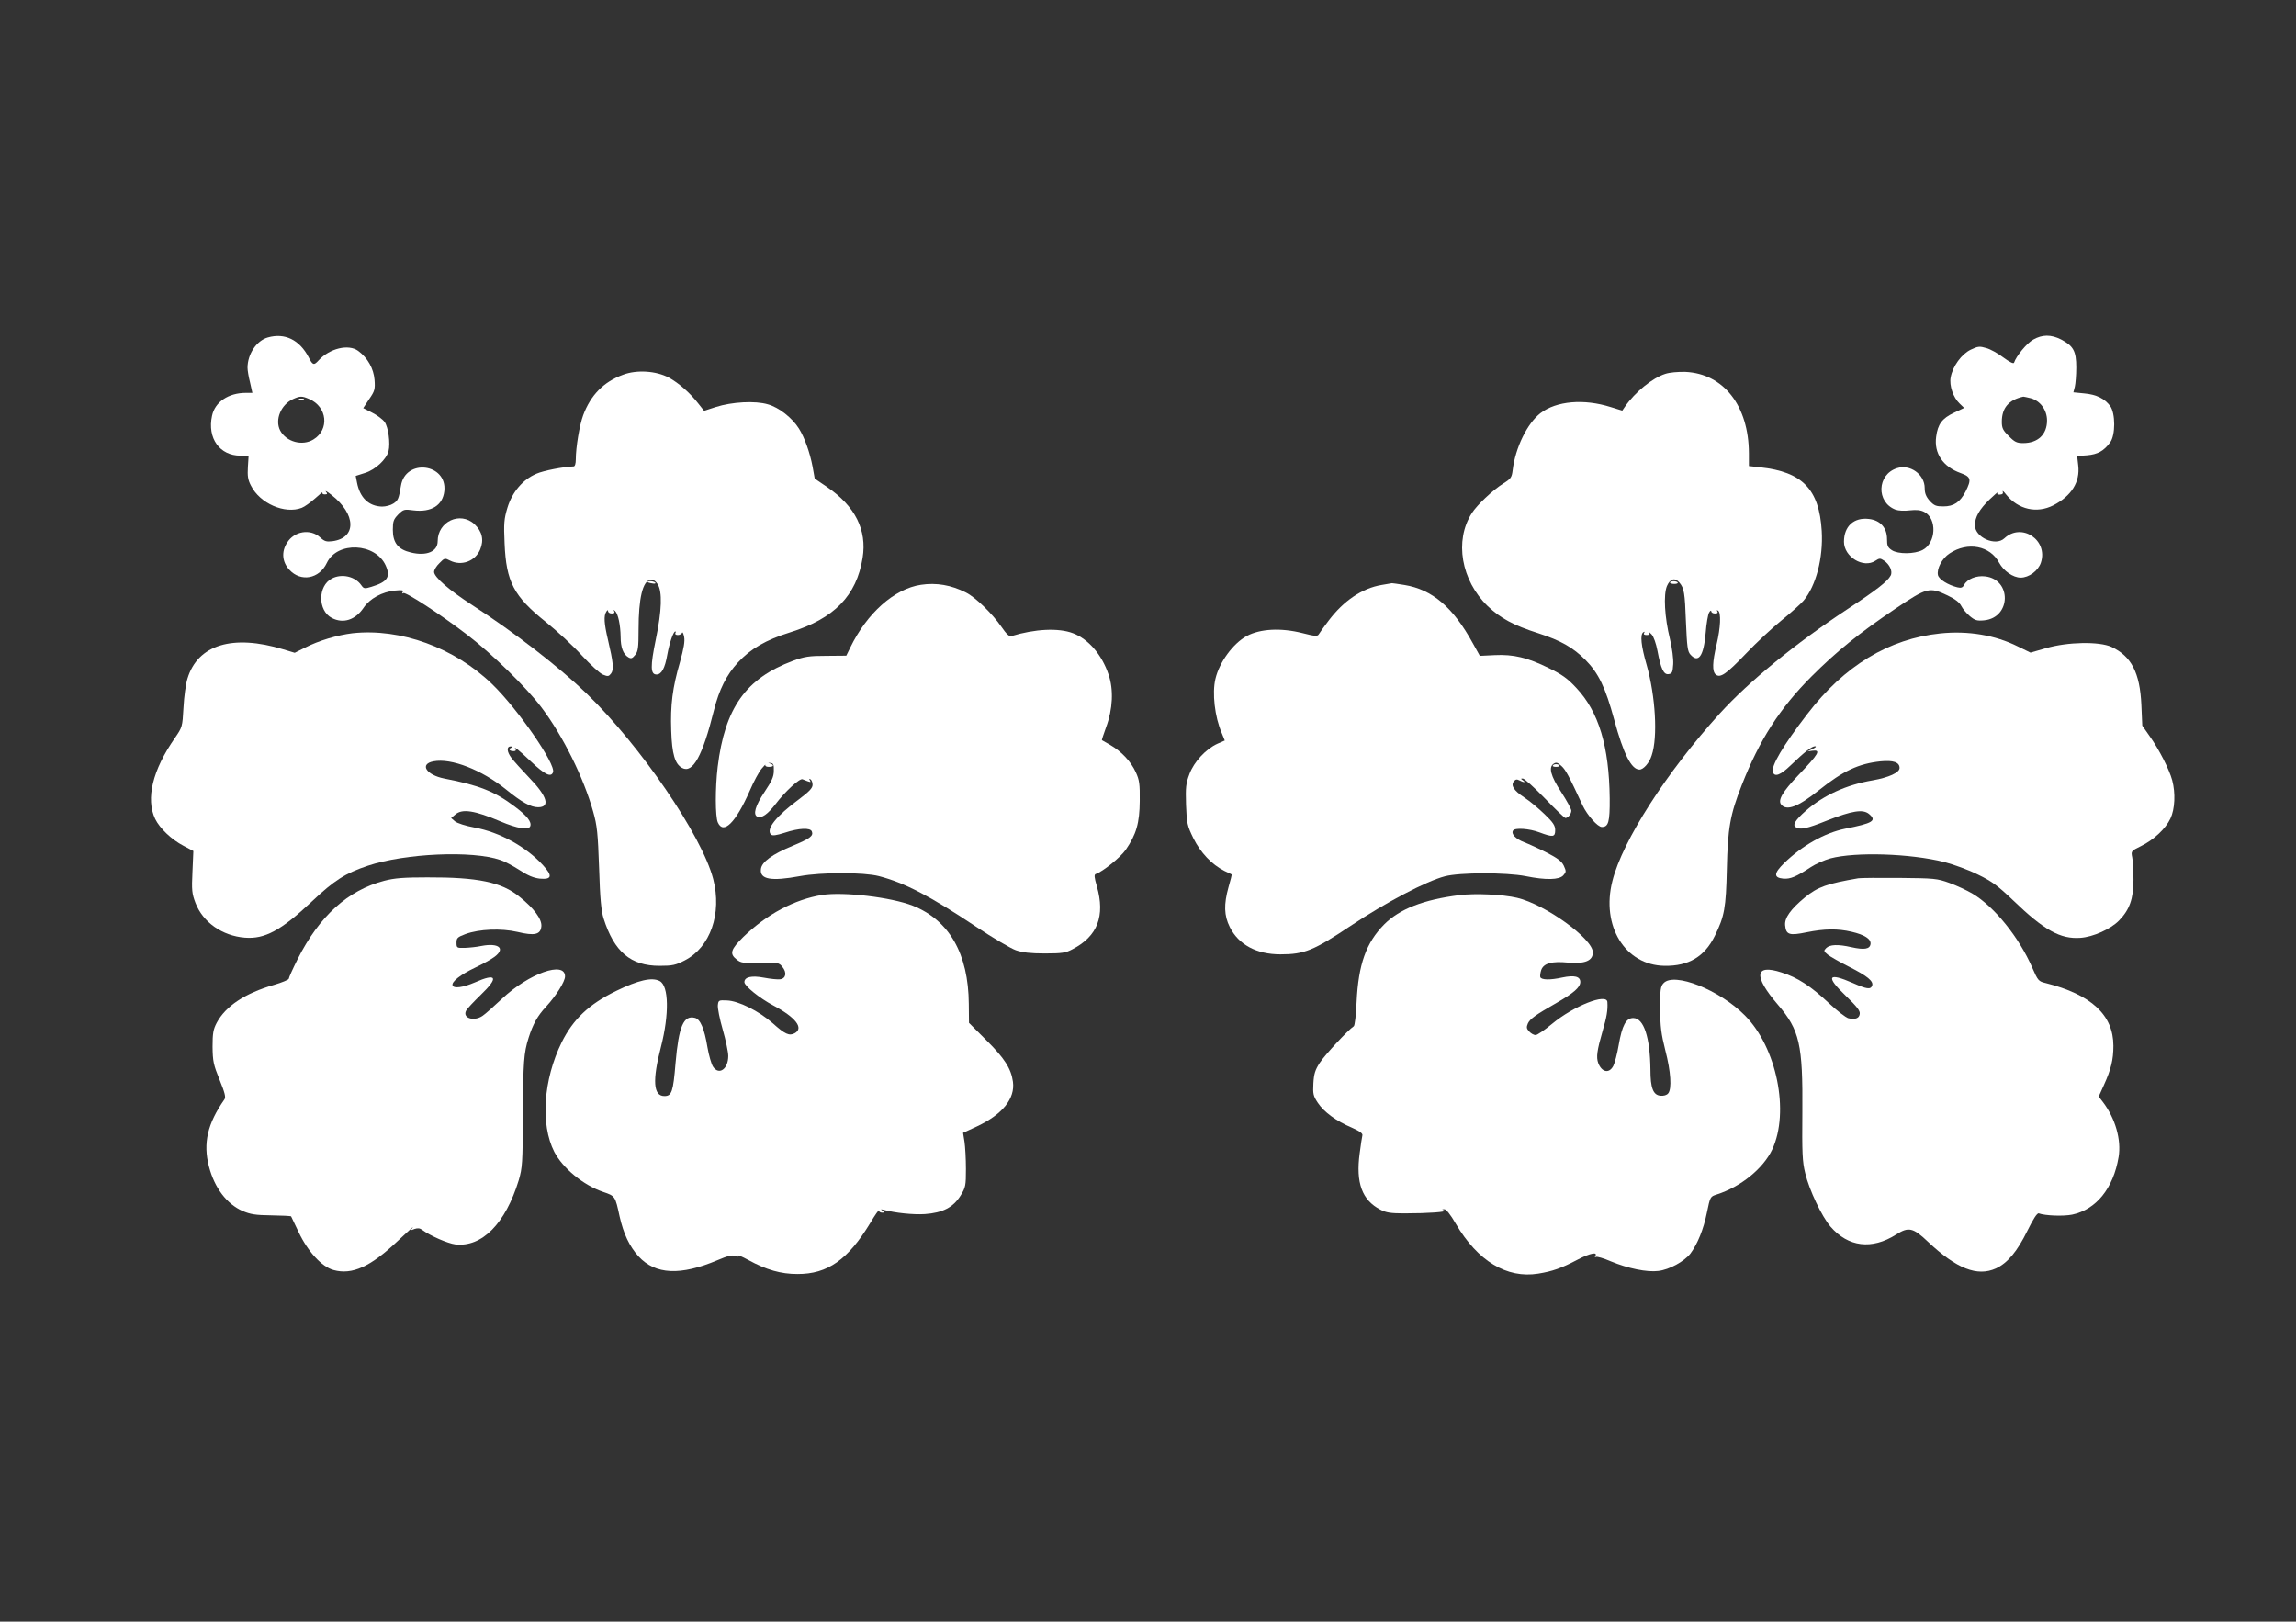 <?xml version="1.0" standalone="no"?>
<!DOCTYPE svg PUBLIC "-//W3C//DTD SVG 20010904//EN"
 "http://www.w3.org/TR/2001/REC-SVG-20010904/DTD/svg10.dtd">
<svg version="1.0" xmlns="http://www.w3.org/2000/svg"
 width="1280pt" height="904pt" viewBox="0 0 1280 904"
 preserveAspectRatio="xMidYMid meet">
<rect x="0" y="0" width="1280" height="904" fill="#333333" stroke="none"/>
<g transform="translate(0,904) scale(0.1,-0.1)"
fill="#ffffff" stroke="none">
<path d="M1493 7159 c-63 -18 -113 -93 -113 -169 0 -14 6 -51 14 -82 l13 -58
-36 0 c-98 0 -173 -51 -189 -128 -27 -125 43 -222 158 -222 l46 0 -4 -63 c-3
-50 0 -72 17 -104 50 -100 189 -160 283 -124 16 6 49 30 75 53 26 24 44 38 41
33 -4 -6 2 -11 12 -11 15 0 17 3 7 15 -7 9 7 1 31 -18 138 -108 141 -240 5
-258 -33 -4 -44 -1 -68 21 -54 50 -145 36 -185 -30 -32 -50 -27 -107 13 -150
64 -70 167 -51 209 38 58 122 271 112 328 -14 29 -64 10 -92 -79 -119 -39 -12
-43 -11 -57 9 -34 49 -109 66 -164 37 -79 -41 -79 -179 0 -220 64 -33 131 -11
177 57 34 51 103 89 176 96 39 4 48 2 42 -8 -5 -9 -4 -11 3 -6 13 8 207 -118
357 -233 136 -104 331 -294 414 -405 118 -156 235 -391 288 -581 22 -78 26
-119 33 -315 5 -170 12 -239 25 -280 59 -186 151 -264 312 -264 71 0 90 4 140
30 143 73 209 261 159 454 -63 242 -406 744 -707 1035 -151 146 -400 339 -638
493 -128 83 -211 155 -211 184 0 11 13 33 30 49 28 29 30 29 59 14 64 -32 140
-4 168 62 22 53 11 101 -32 141 -79 73 -205 15 -205 -95 0 -58 -62 -84 -149
-63 -72 17 -101 54 -101 127 0 47 4 58 30 85 29 29 34 30 85 23 100 -12 163
28 172 107 17 155 -218 184 -242 29 -12 -72 -16 -81 -42 -98 -15 -10 -43 -17
-63 -17 -75 2 -124 50 -140 135 l-7 36 53 17 c57 18 118 75 130 121 11 44 -1
134 -22 163 -11 15 -42 38 -70 52 l-49 25 33 50 c31 45 34 55 30 108 -5 62
-38 122 -91 161 -54 40 -160 14 -221 -53 -26 -29 -33 -27 -55 17 -51 98 -133
138 -228 111z m230 -343 c102 -43 115 -171 24 -226 -62 -38 -151 -13 -185 50
-31 60 4 145 73 176 38 17 49 17 88 0z"/>
<path d="M1668 6813 c6 -2 18 -2 25 0 6 3 1 5 -13 5 -14 0 -19 -2 -12 -5z"/>
<path d="M11335 7147 c-35 -19 -95 -92 -107 -129 -3 -7 -25 4 -59 29 -30 23
-73 47 -96 53 -37 11 -46 10 -86 -9 -52 -25 -101 -93 -112 -154 -9 -46 14
-113 50 -147 l25 -24 -57 -27 c-66 -31 -90 -64 -99 -133 -13 -93 38 -168 136
-203 58 -21 62 -35 28 -103 -31 -60 -66 -83 -124 -83 -40 0 -51 4 -76 31 -21
24 -28 43 -28 71 0 77 -82 135 -155 111 -111 -36 -116 -189 -8 -231 16 -6 50
-8 80 -4 37 4 60 2 81 -9 72 -37 66 -173 -10 -212 -45 -23 -136 -24 -171 -1
-23 15 -27 25 -27 62 0 63 -38 105 -101 112 -84 10 -139 -41 -139 -127 0 -84
108 -150 175 -106 23 15 27 15 48 1 32 -21 50 -61 37 -84 -17 -32 -77 -79
-238 -185 -293 -193 -552 -405 -714 -583 -296 -326 -543 -710 -599 -934 -64
-251 71 -470 291 -473 134 -2 223 51 280 167 54 110 62 155 67 372 5 228 18
303 83 468 99 253 213 430 390 607 140 140 265 241 467 377 176 118 189 122
290 74 42 -20 67 -39 77 -59 8 -16 30 -42 48 -57 28 -23 39 -27 80 -23 150 15
154 228 5 245 -49 6 -100 -15 -117 -47 -8 -16 -17 -19 -38 -14 -52 13 -102 44
-108 68 -8 35 23 94 65 121 101 67 226 43 276 -52 25 -46 78 -83 120 -83 46 0
98 38 113 84 41 126 -108 225 -204 135 -49 -46 -164 5 -164 73 0 45 25 89 82
144 28 27 48 44 44 37 -4 -8 1 -11 14 -10 14 1 19 6 15 17 -3 8 6 0 20 -18 67
-82 169 -106 262 -59 101 52 150 130 139 222 l-6 53 55 4 c59 5 94 24 129 72
30 40 30 162 0 203 -32 42 -77 64 -145 70 l-60 6 8 31 c4 17 8 66 8 108 0 91
-16 120 -85 156 -56 28 -104 28 -155 -1z m-13 -327 c53 -15 90 -66 90 -124 0
-78 -51 -126 -133 -126 -35 0 -48 6 -80 39 -33 32 -39 45 -39 80 0 77 38 122
120 140 3 0 22 -4 42 -9z"/>
<path d="M3473 6951 c-108 -40 -180 -113 -222 -226 -20 -54 -41 -178 -41 -246
0 -24 -5 -39 -12 -39 -56 -2 -167 -23 -208 -41 -75 -32 -134 -101 -161 -189
-19 -63 -21 -88 -16 -199 9 -215 51 -295 231 -439 62 -50 152 -133 199 -185
48 -52 101 -101 119 -108 27 -11 32 -10 45 7 16 22 12 62 -18 189 -21 89 -24
132 -9 155 6 10 10 11 10 3 0 -7 9 -13 21 -13 13 0 18 4 13 13 -5 9 -4 9 5 1
17 -16 30 -78 31 -144 0 -59 14 -97 43 -114 15 -9 22 -7 38 13 16 20 19 39 19
141 0 176 23 272 67 278 15 2 27 -6 39 -24 27 -41 24 -146 -10 -309 -31 -150
-30 -195 4 -195 28 0 47 35 60 110 12 66 34 130 45 130 3 0 3 -4 0 -10 -3 -5
3 -10 14 -10 10 0 21 6 24 13 2 6 7 -4 11 -23 5 -25 -2 -64 -23 -140 -42 -144
-54 -240 -49 -383 4 -130 21 -187 61 -208 59 -32 114 67 177 321 29 116 71
199 134 267 70 76 156 126 291 168 246 77 370 204 404 415 25 155 -41 288
-198 395 l-69 47 -12 67 c-15 79 -45 163 -76 212 -37 59 -111 118 -173 135
-70 21 -200 14 -291 -15 l-65 -21 -30 38 c-48 62 -110 116 -166 147 -71 38
-179 45 -256 16z"/>
<path d="M9284 6956 c-72 -23 -169 -102 -225 -183 l-15 -22 -65 20 c-149 47
-302 34 -391 -34 -73 -56 -140 -192 -155 -318 -5 -41 -10 -48 -52 -74 -60 -38
-147 -120 -176 -166 -98 -153 -59 -375 89 -518 72 -68 144 -107 282 -151 126
-41 193 -79 263 -149 73 -74 111 -153 160 -333 52 -192 96 -278 141 -278 22 0
55 37 68 79 35 102 21 331 -28 504 -31 107 -38 171 -18 183 7 4 8 3 4 -4 -5
-8 1 -12 14 -12 14 0 19 4 15 13 -4 6 2 2 13 -10 11 -12 25 -52 32 -90 19
-101 35 -135 62 -131 20 3 23 10 26 55 2 29 -6 90 -18 140 -30 122 -37 247
-17 296 18 41 44 49 69 20 27 -32 31 -56 37 -220 6 -139 9 -164 25 -182 45
-50 74 -8 85 121 4 52 13 103 19 113 6 11 12 14 12 8 0 -7 9 -13 21 -13 13 0
18 4 13 12 -4 7 -3 8 4 4 18 -11 14 -95 -8 -188 -24 -100 -25 -151 -5 -168 25
-21 58 1 168 116 56 59 145 142 198 185 53 43 109 93 124 111 69 82 110 239
101 388 -14 233 -108 330 -343 355 l-63 7 0 71 c-1 265 -141 444 -354 454 -42
1 -88 -3 -112 -11z"/>
<path d="M3610 5796 c0 -2 11 -6 25 -8 13 -3 22 -1 19 3 -5 9 -44 13 -44 5z"/>
<path d="M9310 5793 c0 -5 11 -8 24 -8 13 0 22 3 19 8 -2 4 -13 7 -24 7 -10 0
-19 -3 -19 -7z"/>
<path d="M5134 5780 c-148 -22 -301 -158 -394 -350 l-22 -45 -111 -1 c-97 0
-122 -4 -187 -28 -262 -98 -379 -262 -419 -591 -14 -118 -14 -277 1 -310 31
-69 99 -2 177 175 22 52 53 109 67 125 14 17 23 26 21 20 -3 -5 6 -10 19 -10
28 0 32 11 7 19 -14 4 -13 4 2 3 17 -2 20 -10 19 -44 0 -33 -12 -58 -52 -118
-51 -76 -66 -127 -39 -138 24 -9 56 13 101 71 53 70 135 145 150 138 47 -19
49 -19 41 -6 -5 9 -4 11 3 6 7 -4 12 -18 12 -31 0 -18 -18 -37 -75 -80 -129
-95 -186 -168 -157 -197 8 -8 30 -5 77 10 78 26 143 29 151 7 10 -25 -11 -40
-107 -80 -114 -47 -173 -90 -177 -130 -7 -57 56 -69 218 -39 119 22 355 22
440 0 142 -37 282 -109 543 -283 93 -62 192 -120 220 -130 38 -13 82 -18 162
-18 96 0 116 3 155 24 139 72 182 185 135 350 -15 51 -16 66 -6 69 39 13 138
93 167 135 59 86 77 149 78 272 1 94 -2 117 -22 160 -27 60 -80 116 -142 152
-25 14 -46 27 -47 27 -1 1 9 33 23 71 38 102 43 211 14 295 -37 111 -113 198
-198 230 -81 31 -213 24 -344 -16 -12 -3 -28 12 -56 53 -49 71 -144 164 -197
190 -82 42 -166 56 -251 43z"/>
<path d="M7702 5779 c-108 -18 -212 -88 -296 -200 -26 -34 -50 -68 -54 -75 -7
-12 -22 -11 -92 7 -119 30 -234 24 -309 -16 -77 -42 -153 -146 -175 -239 -19
-79 -4 -212 35 -302 l17 -42 -41 -18 c-64 -29 -131 -101 -156 -169 -20 -53
-22 -74 -19 -172 4 -104 7 -116 41 -186 40 -80 102 -146 173 -182 22 -10 40
-19 41 -20 1 0 -7 -32 -18 -70 -27 -97 -25 -159 7 -223 49 -98 149 -152 282
-152 134 0 185 21 392 159 195 130 421 249 525 276 83 22 342 22 450 1 114
-23 187 -21 210 4 17 19 17 23 3 54 -12 25 -35 42 -95 73 -43 22 -100 48 -126
58 -47 18 -74 46 -62 65 10 17 92 11 147 -10 75 -28 88 -27 88 12 0 26 -11 43
-59 89 -32 31 -83 74 -114 94 -59 39 -76 67 -57 90 9 11 17 12 30 5 24 -13 40
-13 20 0 -13 9 -13 10 0 10 8 0 63 -49 122 -110 58 -60 110 -110 115 -110 15
0 33 23 33 41 0 9 -25 55 -56 103 -60 91 -72 140 -42 159 14 9 22 6 43 -13 24
-22 41 -54 118 -220 26 -55 84 -120 107 -120 37 0 45 27 44 159 -3 290 -61
483 -186 616 -48 52 -80 75 -152 110 -121 60 -199 78 -303 73 l-83 -4 -39 70
c-110 201 -227 300 -381 325 -36 6 -67 10 -70 10 -3 -1 -29 -5 -58 -10z"/>
<path d="M1965 5510 c-83 -10 -189 -41 -266 -81 l-56 -28 -63 19 c-283 86
-478 26 -535 -163 -9 -29 -19 -101 -22 -161 -6 -109 -7 -110 -48 -170 -125
-179 -163 -339 -110 -451 26 -53 91 -115 158 -150 l55 -29 -5 -116 c-5 -102
-3 -122 17 -174 41 -107 149 -183 275 -193 111 -9 202 40 374 202 124 117 186
157 312 199 207 69 583 86 738 32 23 -7 71 -33 107 -56 47 -31 79 -44 113 -48
68 -6 73 15 18 75 -95 104 -242 184 -382 210 -50 9 -95 24 -108 34 l-22 19 24
20 c38 33 108 22 251 -39 95 -40 157 -50 166 -27 9 24 -17 58 -88 111 -110 83
-198 118 -391 155 -101 20 -140 81 -60 96 99 19 269 -48 403 -156 90 -73 139
-100 180 -100 69 0 51 61 -49 164 -43 45 -87 94 -99 110 -27 35 -29 66 -4 65
10 0 12 -3 5 -6 -20 -7 -15 -19 7 -20 11 -1 18 2 15 8 -16 25 13 2 85 -66 77
-73 112 -90 123 -60 17 44 -195 351 -338 490 -211 205 -512 314 -780 285z"/>
<path d="M10817 5509 c-287 -30 -535 -180 -741 -449 -135 -175 -205 -293 -192
-325 10 -28 43 -15 97 37 80 77 120 108 138 108 9 -1 3 -7 -14 -15 l-30 -14
28 4 c51 7 37 -17 -78 -137 -87 -91 -115 -139 -95 -163 30 -37 94 -13 209 79
138 110 223 149 345 162 71 7 106 -5 106 -37 0 -26 -60 -53 -150 -69 -147 -25
-274 -83 -373 -170 -58 -51 -75 -79 -56 -91 26 -16 60 -9 175 37 140 55 199
64 233 37 46 -38 23 -52 -134 -83 -112 -23 -237 -93 -337 -190 -60 -58 -61
-83 -6 -88 39 -3 71 10 153 64 27 18 77 40 110 49 142 37 443 27 633 -20 53
-14 139 -45 190 -71 77 -37 111 -63 195 -143 173 -167 264 -217 375 -209 72 5
169 49 215 96 59 60 81 122 81 227 0 50 -3 106 -7 125 -7 35 -7 36 48 63 72
35 138 97 165 154 25 53 29 142 10 213 -16 60 -73 172 -125 245 l-42 60 -5
115 c-8 180 -56 272 -167 324 -69 31 -243 28 -364 -7 l-87 -25 -70 34 c-128
64 -279 89 -433 73z"/>
<path d="M8657 4773 c-3 -5 5 -8 18 -8 13 0 21 3 18 8 -2 4 -10 7 -18 7 -8 0
-16 -3 -18 -7z"/>
<path d="M2142 4130 c-203 -53 -362 -197 -483 -437 -27 -54 -49 -103 -49 -109
0 -5 -37 -21 -82 -34 -162 -47 -270 -118 -320 -212 -19 -36 -23 -58 -23 -133
1 -81 5 -100 39 -184 30 -74 36 -98 27 -110 -94 -134 -120 -244 -86 -374 31
-119 99 -209 188 -248 43 -18 71 -23 159 -24 59 -1 109 -3 111 -6 1 -2 20 -42
42 -88 51 -108 130 -194 195 -211 103 -28 205 18 355 160 55 52 94 87 86 77
-13 -16 -12 -17 10 -8 18 6 30 5 44 -6 45 -33 140 -74 183 -80 149 -17 280
116 354 358 20 69 22 95 23 364 2 297 5 344 32 430 24 76 50 123 98 174 55 60
105 139 105 168 0 88 -201 17 -352 -125 -46 -43 -94 -86 -108 -95 -48 -33
-114 -12 -91 30 5 10 42 49 81 87 102 98 90 124 -34 69 -65 -28 -117 -35 -123
-16 -7 20 44 60 126 99 42 20 91 47 109 61 61 46 22 78 -73 60 -27 -6 -70 -10
-95 -11 -43 -1 -45 0 -45 29 0 26 5 31 50 48 77 28 198 33 290 12 95 -23 129
-15 133 31 4 39 -41 101 -122 165 -100 82 -233 109 -514 108 -131 0 -183 -4
-240 -19z"/>
<path d="M10360 4144 c-174 -30 -226 -48 -297 -106 -80 -66 -115 -115 -111
-156 5 -53 23 -59 120 -39 99 20 173 21 250 3 74 -17 110 -41 106 -69 -4 -28
-35 -33 -107 -17 -74 17 -120 15 -140 -5 -15 -15 -14 -18 9 -37 14 -11 68 -42
120 -68 101 -51 136 -80 127 -105 -9 -22 -30 -19 -107 15 -140 61 -154 38 -40
-71 62 -60 81 -84 78 -101 -3 -25 -26 -33 -64 -24 -14 4 -62 41 -107 83 -102
96 -176 144 -265 172 -150 49 -158 -20 -21 -179 122 -142 140 -222 137 -599
-2 -228 0 -277 16 -341 22 -93 92 -241 141 -298 99 -114 230 -130 366 -44 69
44 94 39 178 -41 158 -149 274 -195 378 -148 65 30 119 95 175 209 33 67 55
101 64 98 35 -13 136 -17 186 -7 134 28 230 147 259 321 16 96 -18 215 -87
306 l-24 31 29 64 c40 88 53 142 53 219 0 172 -123 286 -378 350 -39 9 -43 14
-74 85 -74 170 -211 340 -333 413 -30 18 -88 45 -129 60 -69 25 -85 26 -278
28 -113 1 -216 0 -230 -2z"/>
<path d="M4583 4051 c-154 -25 -309 -108 -439 -234 -71 -70 -78 -94 -37 -126
23 -19 37 -21 130 -19 100 3 105 2 124 -21 27 -32 21 -65 -11 -70 -14 -2 -55
2 -91 9 -69 13 -109 4 -109 -25 0 -21 84 -89 161 -130 125 -66 172 -127 119
-155 -30 -16 -54 -5 -122 56 -77 68 -191 125 -256 127 -45 2 -47 1 -50 -26 -2
-16 10 -77 27 -136 17 -59 31 -126 31 -147 0 -74 -52 -110 -85 -60 -9 14 -23
62 -31 108 -17 104 -40 157 -70 164 -63 16 -90 -46 -108 -253 -13 -159 -21
-183 -62 -183 -62 0 -68 87 -19 275 46 180 44 339 -7 366 -43 23 -120 5 -243
-55 -152 -74 -240 -158 -304 -287 -102 -208 -119 -457 -41 -610 48 -92 162
-186 274 -224 65 -22 66 -23 90 -135 22 -98 55 -168 106 -224 94 -102 234
-108 440 -21 56 24 81 30 98 24 15 -6 21 -5 17 1 -4 6 22 -5 57 -24 100 -55
182 -78 273 -78 169 -1 283 80 407 285 26 44 48 75 48 69 0 -7 8 -12 18 -12
15 0 15 2 2 11 -12 8 -11 9 5 5 67 -18 167 -28 231 -24 99 7 158 37 199 103
28 45 30 55 30 149 0 56 -4 124 -8 151 l-8 50 78 36 c142 67 213 155 200 249
-10 73 -47 131 -148 231 l-97 97 -1 106 c-2 279 -109 466 -312 547 -120 47
-386 79 -506 60z"/>
<path d="M8136 4050 c-200 -25 -333 -77 -419 -163 -101 -102 -144 -223 -154
-432 -3 -71 -10 -133 -16 -136 -32 -21 -162 -161 -189 -203 -26 -40 -33 -62
-36 -115 -3 -59 -1 -70 25 -109 35 -52 102 -101 189 -138 45 -20 63 -33 59
-44 -2 -8 -9 -53 -15 -100 -22 -163 13 -260 115 -313 32 -17 58 -21 135 -21
134 0 242 8 222 16 -15 6 -15 7 0 7 10 1 34 -29 64 -81 122 -208 284 -306 459
-278 80 13 129 30 222 79 69 36 113 44 96 18 -3 -5 -2 -7 4 -4 5 4 43 -7 82
-24 96 -40 203 -62 266 -54 61 7 145 53 179 97 40 54 73 135 92 229 18 88 19
89 54 100 135 43 260 145 310 251 98 210 25 569 -152 747 -141 143 -396 244
-454 180 -17 -18 -19 -37 -19 -143 1 -100 6 -140 29 -231 31 -119 37 -215 16
-240 -8 -10 -25 -15 -44 -13 -40 4 -55 44 -55 145 -2 181 -37 288 -96 288 -40
0 -62 -41 -81 -151 -8 -48 -22 -100 -30 -116 -23 -44 -64 -36 -84 16 -12 33
-7 70 25 181 22 75 29 114 26 159 -3 52 -189 -22 -309 -122 -41 -34 -82 -62
-91 -62 -10 0 -26 9 -36 20 -15 16 -16 24 -7 45 12 25 40 46 159 114 96 55
133 87 133 117 0 31 -33 39 -100 25 -68 -15 -117 -14 -123 2 -2 6 0 24 5 39
13 38 59 51 150 42 94 -8 138 10 138 57 0 76 -265 267 -422 304 -81 19 -234
26 -322 15z"/>
</g>
</svg>
